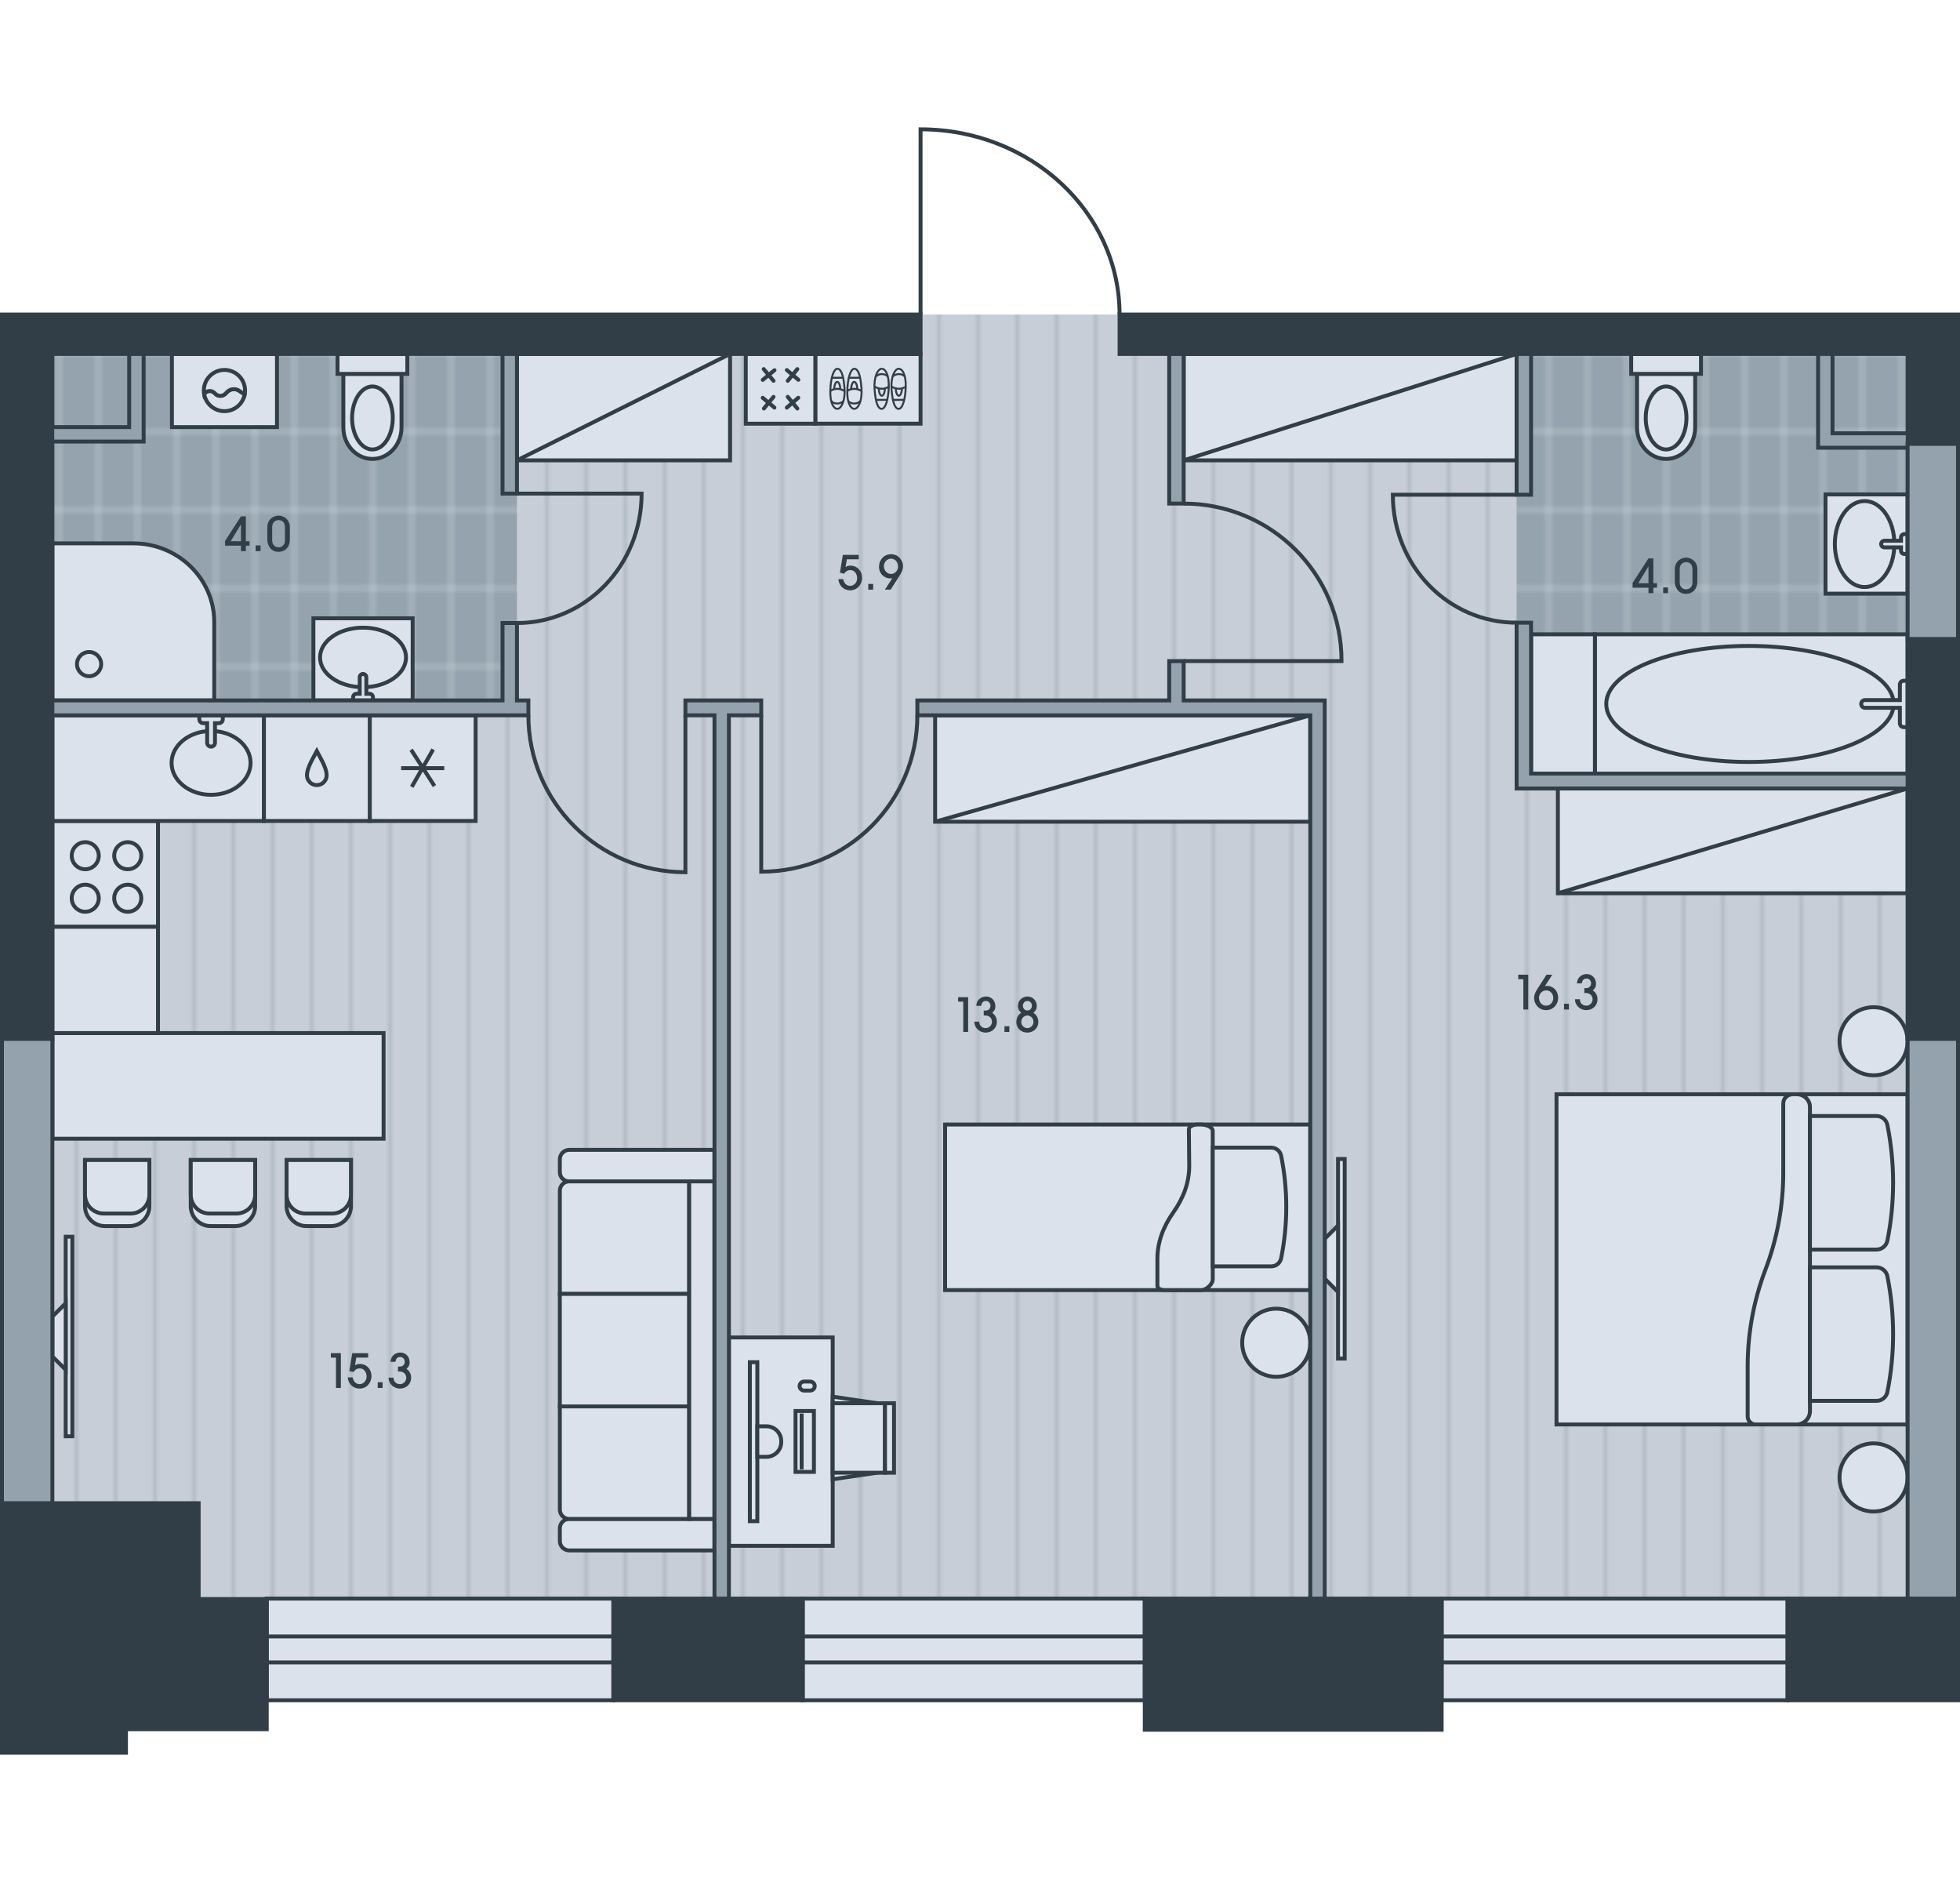<?xml version="1.0" encoding="utf-8"?>
<!-- Generator: Adobe Illustrator 26.0.2, SVG Export Plug-In . SVG Version: 6.00 Build 0)  -->
<svg version="1.1" id="Flat_06" xmlns="http://www.w3.org/2000/svg" xmlns:xlink="http://www.w3.org/1999/xlink" x="0px"
	 y="0px" viewBox="0 0 500 480" style="enable-background:new 0 0 500 480;" xml:space="preserve">
<style type="text/css">
	.st0{fill:none;}
	.st1{fill:#C8CED7;}
	.st2{opacity:0.5;fill:none;stroke:#95A3AE;stroke-width:0.75;enable-background:new    ;}
	.st3{fill:#95A3AE;}
	.st4{opacity:0.5;fill:none;stroke:#DCE2EB;stroke-width:0.75;enable-background:new    ;}
	.st5{fill-rule:evenodd;clip-rule:evenodd;fill:url(#Floor_00000047744443344904175330000002300240925678669727_);}
	.st6{fill-rule:evenodd;clip-rule:evenodd;fill:url(#SVGID_1_);}
	.st7{fill-rule:evenodd;clip-rule:evenodd;fill:url(#SVGID_00000069367447419088095470000006799101782606409116_);}
	.st8{fill-rule:evenodd;clip-rule:evenodd;fill:#DCE2EB;stroke:#313E48;stroke-miterlimit:22.926;}
	
		.st9{fill-rule:evenodd;clip-rule:evenodd;fill:none;stroke:#313E48;stroke-linecap:round;stroke-linejoin:round;stroke-miterlimit:22.926;}
	.st10{fill-rule:evenodd;clip-rule:evenodd;fill:none;stroke:#313E48;stroke-width:0.5;stroke-miterlimit:22.926;}
	.st11{fill:#DCE2EB;stroke:#313E48;stroke-miterlimit:10;}
	.st12{fill-rule:evenodd;clip-rule:evenodd;fill:#313E48;stroke:#313E48;stroke-miterlimit:10;}
	.st13{fill-rule:evenodd;clip-rule:evenodd;fill:#94A2AD;stroke:#313E48;stroke-miterlimit:22.926;}
	.st14{fill-rule:evenodd;clip-rule:evenodd;fill:none;stroke:#313E48;stroke-miterlimit:22.926;}
	.st15{fill:#313E48;}
</style>
<pattern  width="30" height="50" patternUnits="userSpaceOnUse" id="floor" viewBox="0 -50 30 50" style="overflow:visible;">
	<g>
		<rect y="-50" class="st0" width="30" height="50"/>
		<rect x="0" y="-50" class="st1" width="30" height="50"/>
		<line class="st2" x1="0.375" y1="0" x2="0.375" y2="-50"/>
		<line class="st2" x1="10.375" y1="0" x2="10.375" y2="-50"/>
		<line class="st2" x1="20.375" y1="0" x2="20.375" y2="-50"/>
	</g>
</pattern>
<pattern  width="30" height="60" patternUnits="userSpaceOnUse" id="wet_floor" viewBox="0 -60 30 60" style="overflow:visible;">
	<g>
		<rect y="-60" class="st0" width="30" height="60"/>
		<rect y="-60" class="st3" width="30" height="60"/>
		<line class="st4" x1="5" y1="0" x2="5" y2="-60"/>
		<line class="st4" x1="15" y1="0" x2="15" y2="-60"/>
		<line class="st4" x1="25" y1="0" x2="25" y2="-60"/>
		<line class="st4" x1="30" y1="-50" x2="0" y2="-50"/>
		<line class="st4" x1="30" y1="-10" x2="0" y2="-10"/>
		<line class="st4" x1="30" y1="-30" x2="0" y2="-30"/>
	</g>
</pattern>
<pattern  id="Floor_00000003814053524243790840000004259903777167491765_" xlink:href="#floor" patternTransform="matrix(-1 0 0 -1 -15880.023 -15010)">
</pattern>
<rect id="Floor_00000155862213044405456440000008360524472694721953_" x="0.5" y="80.217" style="fill-rule:evenodd;clip-rule:evenodd;fill:url(#Floor_00000003814053524243790840000004259903777167491765_);" width="499" height="353.407"/>
<g id="Wet_Floor_00000131342936079489171350000000622630444016045977_">
	<pattern  id="SVGID_1_" xlink:href="#wet_floor" patternTransform="matrix(-1 0 0 -1 -15880 -15060)">
	</pattern>
	<rect x="386.892" y="87.126" class="st6" width="103.929" height="112.075"/>
	
		<pattern  id="SVGID_00000119816000187025413430000012458559389339399328_" xlink:href="#wet_floor" patternTransform="matrix(-1 0 0 -1 -15880 -15060)">
	</pattern>
	
		<rect x="10.53" y="88.035" style="fill-rule:evenodd;clip-rule:evenodd;fill:url(#SVGID_00000119816000187025413430000012458559389339399328_);" width="121.349" height="92.509"/>
</g>
<g id="Furniture_00000031197984083371742710000015742391150950021287_">
	<g id="Room_00000086657233381493035220000014773479403252841857_">
		<g>
			<rect x="397.067" y="279.088" class="st8" width="89.566" height="84.214"/>
			<path class="st8" d="M454.912,281.445c0-1.37,1.111-2.357,2.481-2.357h0.924c1.881,0,3.405,1.401,3.405,3.282l0,77.526
				c0,1.881-1.524,3.406-3.405,3.406h-10.433c-1.135,0-2.054-0.919-2.054-2.053v-12.771c0-8.432,1.54-16.794,4.541-24.674
				c3.002-7.881,4.542-16.243,4.542-24.675V281.445z"/>
			<path class="st8" d="M461.722,284.639v34.055h16.984c1.346,0,2.504-0.949,2.768-2.269c1.948-9.742,1.948-19.775,0-29.517
				c-0.264-1.32-1.422-2.269-2.768-2.269L461.722,284.639z"/>
			<path class="st8" d="M461.722,323.234l0,34.056h16.984c1.346,0,2.504-0.949,2.768-2.27c1.948-9.742,1.948-19.774,0-29.516
				c-0.264-1.321-1.422-2.27-2.768-2.27H461.722z"/>
			<path class="st8" d="M477.948,368.131c4.797,0,8.686,3.889,8.686,8.686c0,4.798-3.888,8.686-8.686,8.686
				c-4.798,0-8.686-3.888-8.686-8.686C469.262,372.02,473.15,368.131,477.948,368.131z"/>
			<path class="st8" d="M477.948,256.884c4.797,0,8.686,3.889,8.686,8.687c0,4.797-3.888,8.686-8.686,8.686
				c-4.798,0-8.686-3.889-8.686-8.686C469.262,260.773,473.15,256.884,477.948,256.884z"/>
		</g>
		<g>
			<rect x="241.098" y="286.811" class="st8" width="93.16" height="42.229"/>
			<path class="st8" d="M303.282,288.01c0-0.646,1.016-1.2,2.215-1.2h0.831c1.661,0,3.046,0.738,3.046,1.661v37.922
				c0,0.922-1.385,2.647-3.046,2.647h-9.229c-1.014,0-1.845-0.462-1.845-1.015v-6.986c0-4.06,1.385-8.029,4.06-11.813
				c2.677-3.784,4.061-7.752,4.061-11.813L303.282,288.01z"/>
			<path class="st8" d="M309.374,292.707v30.271h14.951c1.199,0,2.214-0.831,2.491-2.03c1.753-8.676,1.753-17.535,0-26.211
				c-0.277-1.2-1.292-2.031-2.491-2.031H309.374z"/>
			<path class="st8" d="M325.572,333.774c4.797,0,8.686,3.889,8.686,8.686c0,4.798-3.889,8.687-8.686,8.687
				c-4.797,0-8.686-3.889-8.686-8.687C316.886,337.663,320.775,333.774,325.572,333.774z"/>
		</g>
		<g>
			<rect x="397.418" y="201.101" class="st8" width="89.215" height="26.726"/>
			<line class="st8" x1="486.633" y1="201.101" x2="397.418" y2="227.827"/>
		</g>
		<g>
			<rect x="238.555" y="182.444" class="st8" width="95.703" height="27.136"/>
			<line class="st8" x1="334.258" y1="182.444" x2="238.555" y2="209.58"/>
		</g>
		<g>
			<rect x="301.955" y="90.276" class="st8" width="84.937" height="27.136"/>
			<line class="st8" x1="386.892" y1="90.276" x2="301.955" y2="117.412"/>
		</g>
		<g>
			<rect x="131.879" y="90.276" class="st8" width="54.36" height="27.136"/>
			<line class="st8" x1="186.24" y1="90.276" x2="131.879" y2="117.412"/>
		</g>
		<g>
			<rect x="341.336" y="295.592" class="st8" width="1.697" height="50.895"/>
			<polygon class="st8" points="337.943,326.13 341.336,329.523 341.336,312.558 337.943,315.95 			"/>
		</g>
		<g>
			<rect x="16.759" y="315.425" class="st8" width="1.697" height="50.895"/>
			<polygon class="st8" points="13.366,345.963 16.759,349.356 16.759,332.391 13.366,335.783 			"/>
		</g>
		<g>
			<path class="st8" d="M145.22,395.439h37.043v-8.042H145.22c-1.311,0-2.404,1.086-2.404,2.391v3.261
				C142.817,394.352,143.909,395.439,145.22,395.439z"/>
			<path class="st8" d="M145.22,301.314h37.043v-8.042H145.22c-1.311,0-2.404,1.087-2.404,2.391v3.261
				C142.817,300.336,143.909,301.314,145.22,301.314z"/>
			<path class="st8" d="M142.817,330.009h33v-28.695h-30.625c-1.306,0-2.375,1.068-2.375,2.375V330.009z"/>
			<rect x="142.816" y="330.01" class="st8" width="33" height="28.695"/>
			<path class="st8" d="M142.817,358.703h33v28.695h-30.625c-1.306,0-2.375-1.068-2.375-2.375V358.703z"/>
			<rect x="175.816" y="301.314" class="st8" width="6.447" height="86.081"/>
		</g>
		<g>
			<rect x="190.249" y="90.276" class="st8" width="17.785" height="17.785"/>
			<g>
				<g>
					<line class="st9" x1="203.408" y1="104.194" x2="200.953" y2="101.213"/>
					<line class="st9" x1="200.719" y1="103.961" x2="203.643" y2="101.448"/>
				</g>
				<g>
					<line class="st9" x1="197.562" y1="103.961" x2="194.573" y2="101.456"/>
					<line class="st9" x1="194.872" y1="104.194" x2="197.329" y2="101.213"/>
				</g>
				<g>
					<line class="st9" x1="194.581" y1="96.888" x2="197.579" y2="94.418"/>
					<line class="st9" x1="197.329" y1="97.122" x2="194.823" y2="94.132"/>
				</g>
				<g>
					<line class="st9" x1="200.953" y1="97.122" x2="203.408" y2="94.14"/>
					<line class="st9" x1="203.663" y1="96.866" x2="200.719" y2="94.374"/>
				</g>
			</g>
		</g>
		<g>
			<rect x="208.033" y="90.276" class="st8" width="26.805" height="17.779"/>
			<g>
				<g>
					<g>
						<path class="st10" d="M227.441,99.358c0.255,3.239,0.841,4.908,1.811,4.918c0.97,0.011,1.716-2.452,1.804-5.552
							c0.089-3.1-0.823-4.66-1.793-4.67C228.294,94.043,227.186,96.118,227.441,99.358z"/>
						<line class="st10" x1="230.673" y1="101.978" x2="227.791" y2="101.989"/>
						<path class="st10" d="M231.059,98.636c-1.143,0.685-2.353,0.711-3.653-0.05"/>
						<path class="st10" d="M230.824,96.04c-0.675-0.83-2.328-0.845-3.121,0.014"/>
						<path class="st10" d="M228.491,99.047c0.058,1.089,0.4,1.898,0.804,1.898c0.403,0,0.745-0.807,0.804-1.894"/>
					</g>
					<g>
						<path class="st10" d="M223.108,99.358c0.255,3.239,0.841,4.908,1.811,4.918c0.97,0.011,1.716-2.452,1.804-5.552
							c0.089-3.1-0.823-4.66-1.793-4.67C223.961,94.043,222.853,96.118,223.108,99.358z"/>
						<line class="st10" x1="226.339" y1="101.978" x2="223.458" y2="101.989"/>
						<path class="st10" d="M226.725,98.636c-1.143,0.685-2.353,0.711-3.653-0.05"/>
						<path class="st10" d="M226.49,96.04c-0.675-0.83-2.328-0.845-3.121,0.014"/>
						<path class="st10" d="M224.157,99.047c0.058,1.089,0.4,1.898,0.804,1.898c0.403,0,0.745-0.807,0.804-1.894"/>
					</g>
				</g>
				<g>
					<g>
						<path class="st10" d="M215.431,98.972c-0.255-3.239-0.841-4.908-1.811-4.918c-0.97-0.011-1.716,2.452-1.804,5.552
							c-0.089,3.1,0.823,4.66,1.793,4.67C214.578,104.287,215.687,102.211,215.431,98.972z"/>
						<line class="st10" x1="212.2" y1="96.352" x2="215.082" y2="96.341"/>
						<path class="st10" d="M211.814,99.693c1.143-0.685,2.353-0.711,3.653,0.05"/>
						<path class="st10" d="M212.049,102.289c0.675,0.83,2.328,0.846,3.121-0.014"/>
						<path class="st10" d="M214.382,99.283c-0.058-1.089-0.4-1.898-0.804-1.898c-0.403,0-0.745,0.807-0.804,1.894"/>
					</g>
					<g>
						<path class="st10" d="M219.765,98.972c-0.255-3.239-0.841-4.908-1.811-4.918c-0.97-0.011-1.716,2.452-1.804,5.552
							c-0.089,3.1,0.823,4.66,1.793,4.67C218.912,104.287,220.02,102.211,219.765,98.972z"/>
						<line class="st10" x1="216.534" y1="96.352" x2="219.415" y2="96.341"/>
						<path class="st10" d="M216.148,99.693c1.143-0.685,2.353-0.711,3.653,0.05"/>
						<path class="st10" d="M216.383,102.289c0.675,0.83,2.328,0.846,3.121-0.014"/>
						<path class="st10" d="M218.716,99.283c-0.058-1.089-0.4-1.898-0.804-1.898c-0.403,0-0.745,0.807-0.804,1.894"/>
					</g>
				</g>
			</g>
		</g>
		<g>
			<rect x="185.947" y="341.109" class="st8" width="26.478" height="53.16"/>
			<polygon class="st8" points="223.762,375.615 212.425,377.287 212.425,356.22 223.762,357.879 			"/>
			<rect x="212.426" y="357.893" class="st8" width="13.345" height="17.722"/>
			<rect x="225.77" y="357.893" class="st8" width="2.293" height="17.722"/>
			<rect x="202.94" y="359.874" class="st8" width="4.691" height="15.533"/>
			<rect x="191.288" y="347.417" class="st8" width="1.91" height="40.557"/>
			<path class="st8" d="M193.198,371.55h2.36c2.052,0,3.732-1.679,3.732-3.733v-0.302c0-2.053-1.679-3.733-3.732-3.733h-2.36V371.55
				z"/>
			<path class="st8" d="M206.691,354.661h-1.564c-0.631,0-1.146-0.516-1.146-1.146v-0.001c0-0.631,0.515-1.146,1.146-1.146h1.564
				c0.631,0,1.146,0.515,1.146,1.146v0.001C207.838,354.146,207.322,354.661,206.691,354.661z"/>
			<rect x="204.502" y="361.02" class="st8" width="0.004" height="13.24"/>
		</g>
	</g>
	<g id="Kitchen_00000026132049335113510160000013630525664349238690_">
		<g>
			<polygon class="st8" points="97.851,290.431 97.851,263.48 49.422,263.48 16.334,263.48 13.366,263.48 13.366,290.431 			"/>
			<g>
				<g>
					<path class="st8" d="M38.106,295.857v11.777c0,2.789-2.285,5.077-5.08,5.077h-6.261c-2.795,0-5.08-2.288-5.08-5.077v-11.777
						H38.106z"/>
					<path class="st8" d="M38.106,295.857v8.891c0,2.611-2.138,4.75-4.749,4.75h-6.923c-2.611,0-4.749-2.139-4.749-4.75v-8.891
						H38.106z"/>
				</g>
				<g>
					<path class="st8" d="M65.083,295.857v11.777c0,2.789-2.285,5.077-5.08,5.077h-6.261c-2.795,0-5.08-2.288-5.08-5.077v-11.777
						H65.083z"/>
					<path class="st8" d="M65.083,295.857v8.891c0,2.611-2.138,4.75-4.749,4.75H53.41c-2.611,0-4.749-2.139-4.749-4.75v-8.891
						H65.083z"/>
				</g>
				<g>
					<path class="st8" d="M89.532,295.857v11.777c0,2.789-2.285,5.077-5.08,5.077h-6.261c-2.795,0-5.08-2.288-5.08-5.077v-11.777
						H89.532z"/>
					<path class="st8" d="M89.532,295.857v8.891c0,2.611-2.138,4.75-4.749,4.75H77.86c-2.612,0-4.749-2.139-4.749-4.75v-8.891
						H89.532z"/>
				</g>
			</g>
		</g>
		<g>
			<g>
				<rect x="94.322" y="182.444" class="st8" width="27.009" height="26.941"/>
				<g>
					
						<rect x="107.826" y="190.912" transform="matrix(0.841 -0.541 0.541 0.841 -88.817 89.425)" class="st8" width="0.006" height="10.005"/>
					<rect x="102.827" y="195.912" class="st8" width="10.005" height="0.006"/>
					
						<rect x="102.827" y="195.912" transform="matrix(0.496 -0.868 0.868 0.496 -115.771 192.336)" class="st8" width="10.005" height="0.006"/>
				</g>
			</g>
			<g>
				<rect x="67.313" y="182.444" class="st8" width="27.009" height="26.941"/>
				<path class="st8" d="M80.817,200.241c1.254,0,1.952-0.836,2.251-1.395c1.037-1.933-1.357-5.52-2.251-7.258
					c-0.893,1.738-3.287,5.325-2.251,7.258C78.866,199.405,79.563,200.241,80.817,200.241z"/>
			</g>
			<g>
				<rect x="13.366" y="209.385" class="st8" width="26.941" height="26.995"/>
				<path class="st8" d="M18.295,218.245c0,1.905,1.544,3.45,3.45,3.45c1.906,0,3.45-1.545,3.45-3.45c0-1.905-1.544-3.45-3.45-3.45
					C19.838,214.795,18.295,216.34,18.295,218.245z"/>
				<path class="st8" d="M29.137,218.245c0,1.905,1.545,3.45,3.451,3.45c1.905,0,3.45-1.545,3.45-3.45c0-1.905-1.545-3.45-3.45-3.45
					C30.682,214.795,29.137,216.34,29.137,218.245z"/>
				<path class="st8" d="M18.295,229.089c0,1.905,1.544,3.45,3.45,3.45c1.906,0,3.45-1.544,3.45-3.45c0-1.905-1.544-3.45-3.45-3.45
					C19.838,225.639,18.295,227.183,18.295,229.089z"/>
				<path class="st8" d="M29.137,229.089c0,1.905,1.545,3.45,3.451,3.45c1.905,0,3.45-1.544,3.45-3.45c0-1.905-1.545-3.45-3.45-3.45
					C30.682,225.639,29.137,227.183,29.137,229.089z"/>
			</g>
			<rect x="13.366" y="236.381" class="st8" width="26.941" height="27.099"/>
			<g>
				<rect x="13.366" y="182.444" class="st8" width="53.947" height="26.942"/>
				<path class="st8" d="M53.842,202.715c-5.565,0-10.076-3.644-10.076-8.14c0-4.495,4.512-8.139,10.076-8.139
					c5.566,0,10.078,3.644,10.078,8.139C63.92,199.071,59.408,202.715,53.842,202.715z"/>
				<path class="st8" d="M53.842,182.444h2.993v0.999c0,0.551-0.446,0.998-0.998,0.998h-0.997l0,4.989
					c0,0.551-0.447,0.998-0.999,0.998c-0.55,0-0.997-0.447-0.997-0.998v-4.989h-0.999c-0.55,0-0.997-0.447-0.997-0.998v-0.999
					H53.842z"/>
			</g>
		</g>
	</g>
	<g id="Bathroom_00000084497396437503738160000006941831319653216412_">
		<g>
			<path class="st8" d="M87.589,109.015c0,4.438,3.321,8.035,7.418,8.035c4.096,0,7.417-3.597,7.417-8.035V95.357H87.589V109.015z"
				/>
			<path class="st8" d="M95.007,114.639c2.867,0,5.193-3.597,5.193-8.035s-2.326-8.035-5.193-8.035
				c-2.868,0-5.193,3.597-5.193,8.035S92.139,114.639,95.007,114.639z"/>
			<rect x="86.105" y="90.276" class="st8" width="17.804" height="5.08"/>
		</g>
		<g>
			<path class="st8" d="M417.604,109.015c0,4.438,3.321,8.035,7.418,8.035c4.096,0,7.417-3.597,7.417-8.035V95.357h-14.835V109.015z
				"/>
			<path class="st8" d="M425.022,114.639c2.867,0,5.193-3.597,5.193-8.035s-2.326-8.035-5.193-8.035
				c-2.868,0-5.193,3.597-5.193,8.035S422.155,114.639,425.022,114.639z"/>
			<rect x="416.12" y="90.276" class="st8" width="17.804" height="5.08"/>
		</g>
		<g>
			<rect x="79.953" y="157.701" class="st8" width="25.311" height="20.942"/>
			<path class="st8" d="M103.578,167.675c0-4.193-4.911-7.593-10.968-7.593c-6.057,0-10.968,3.4-10.968,7.593
				c0,4.194,4.911,7.593,10.968,7.593C98.667,175.268,103.578,171.869,103.578,167.675z"/>
			<path class="st8" d="M90.078,178.643V177.8c0-0.466,0.378-0.843,0.843-0.843h0.845v-4.219c0-0.466,0.378-0.844,0.843-0.844
				c0.466,0,0.843,0.378,0.843,0.844v4.219h0.843c0.466,0,0.843,0.378,0.843,0.843v0.843H90.078z"/>
		</g>
		<g>
			<rect x="465.693" y="126.103" class="st8" width="20.942" height="25.311"/>
			<path class="st8" d="M475.666,127.79c-4.193,0-7.593,4.911-7.593,10.968c0,6.057,3.4,10.968,7.593,10.968
				c4.194,0,7.593-4.911,7.593-10.968C483.259,132.701,479.861,127.79,475.666,127.79z"/>
			<path class="st8" d="M486.634,141.289h-0.844c-0.466,0-0.843-0.378-0.843-0.843v-0.844h-4.219c-0.466,0-0.844-0.378-0.844-0.843
				s0.378-0.843,0.844-0.843h4.219v-0.843c0-0.466,0.378-0.843,0.843-0.843h0.844V141.289z"/>
		</g>
		<g>
			<rect x="43.858" y="90.276" class="st8" width="26.798" height="18.661"/>
			<path class="st8" d="M57.258,104.866c2.565,0,4.702-1.838,5.165-4.269l-1.402-0.935c-0.964-0.643-2.25-0.516-3.07,0.304
				l-0.463,0.463c-0.71,0.708-1.858,0.707-2.565-0.002l-0.209-0.21c-0.778-0.777-2.063-0.614-2.638,0.295
				C52.505,102.986,54.661,104.866,57.258,104.866z"/>
			<path class="st8" d="M57.951,99.966c0.82-0.82,2.106-0.947,3.07-0.304l1.402,0.935c0.061-0.321,0.093-0.652,0.093-0.99
				c0-2.904-2.354-5.258-5.258-5.258c-2.905,0-5.26,2.354-5.26,5.258c0,0.308,0.027,0.611,0.078,0.906
				c0.575-0.909,1.86-1.071,2.638-0.295l0.209,0.21c0.707,0.709,1.855,0.71,2.565,0.002L57.951,99.966z"/>
		</g>
		<g>
			<g>
				<rect x="406.868" y="161.783" class="st8" width="79.766" height="35.517"/>
				<path class="st8" d="M446.096,194.34c-20.069,0-36.339-6.626-36.339-14.799c0-8.173,16.271-14.799,36.339-14.799
					c20.07,0,36.981,6.625,36.981,14.799C483.077,187.715,466.166,194.34,446.096,194.34z"/>
				<path class="st8" d="M486.634,179.541v-5.92h-0.987c-0.545,0-0.987,0.442-0.987,0.987v3.946h-8.879
					c-0.545,0-0.987,0.442-0.987,0.987c0,0.545,0.442,0.987,0.987,0.987h8.879v3.946c0,0.545,0.442,0.987,0.987,0.987h0.987V179.541
					z"/>
			</g>
			<rect x="390.576" y="161.783" class="st8" width="16.292" height="35.517"/>
		</g>
		<g>
			<path class="st8" d="M13.366,178.643h41.292v-19.982c0-11.07-9.261-20.077-20.645-20.077H13.366L13.366,178.643z"/>
			<circle class="st8" cx="22.725" cy="169.381" r="3.087"/>
		</g>
	</g>
</g>
<g id="Windows_00000075879788627557075250000006686261104293161122_">
	<g>
		<rect x="367.768" y="407.718" class="st11" width="88.249" height="25.933"/>
		<rect x="367.768" y="417.376" class="st11" width="88.249" height="6.616"/>
	</g>
	<g>
		<rect x="204.778" y="407.718" class="st11" width="87.256" height="25.933"/>
		<rect x="204.778" y="417.376" class="st11" width="87.256" height="6.616"/>
	</g>
	<g>
		<rect x="68.047" y="407.718" class="st11" width="88.424" height="25.933"/>
		<rect x="68.047" y="417.376" class="st11" width="88.424" height="6.616"/>
	</g>
</g>
<g id="Walls_00000060718232341011531940000003184677942681642639_">
	<g>
		<rect x="456.017" y="407.717" class="st12" width="43.483" height="25.934"/>
		<rect x="292.034" y="407.718" class="st12" width="75.735" height="33.451"/>
		<rect x="156.471" y="407.718" class="st12" width="48.307" height="25.933"/>
		<polygon class="st12" points="50.677,407.834 50.677,383.388 0.5,383.388 0.5,447.017 32.139,447.017 32.139,441.041 
			68.047,441.041 68.047,407.834 		"/>
		<polygon class="st12" points="13.366,265.138 13.366,90.276 234.838,90.276 234.838,80.217 0.5,80.217 0.5,85.246 0.5,90.276 
			0.5,265.138 		"/>
		<polygon class="st12" points="486.634,90.276 486.634,113.211 499.5,113.211 499.5,85.246 499.499,85.246 499.499,80.217 
			285.605,80.217 285.605,90.276 		"/>
		<rect x="486.634" y="162.97" class="st12" width="12.866" height="101.993"/>
	</g>
	<g>
		<rect x="386.892" y="90.276" class="st13" width="3.684" height="35.908"/>
		<polygon class="st13" points="390.576,201.101 486.633,201.101 486.633,197.3 390.576,197.3 390.576,158.817 386.892,158.817 
			386.892,197.3 386.892,201.101 		"/>
		<polygon class="st13" points="467.48,114.196 486.662,114.196 486.662,110.511 467.48,110.511 467.48,90.276 463.796,90.276 
			463.796,110.511 463.796,114.196 		"/>
		<polygon class="st13" points="182.263,182.444 182.263,407.717 185.947,407.717 185.947,182.444 194.193,182.444 194.193,178.643 
			174.85,178.643 174.85,182.444 		"/>
		<polygon class="st13" points="234.019,182.444 334.258,182.444 334.258,407.717 337.943,407.717 337.943,182.444 337.943,178.936 
			337.943,178.643 301.955,178.643 301.955,168.613 298.27,168.613 298.27,178.643 234.019,178.643 		"/>
		<rect x="298.27" y="90.276" class="st13" width="3.685" height="38.16"/>
		<polygon class="st13" points="13.366,182.444 134.79,182.444 134.79,178.643 131.879,178.643 131.879,158.9 128.195,158.9 
			128.195,178.643 13.366,178.643 		"/>
		<rect x="128.195" y="90.276" class="st13" width="3.684" height="35.616"/>
		<polygon class="st13" points="13.337,112.617 32.957,112.617 36.642,112.617 36.642,108.932 36.642,90.276 32.957,90.276 
			32.957,108.932 13.337,108.932 		"/>
		<rect x="0.5" y="264.963" class="st13" width="12.866" height="118.425"/>
		<rect x="486.633" y="113.211" class="st13" width="12.866" height="49.759"/>
		<rect x="486.633" y="264.963" class="st13" width="12.866" height="142.754"/>
	</g>
</g>
<g id="Doors_00000016792052050856899250000005022059258468596379_">
	<path class="st14" d="M285.605,80.217c0-26.065-22.707-47.234-50.768-47.234v47.234"/>
	<path class="st14" d="M301.955,128.436c22.259,0,40.275,17.869,40.275,40.177h-40.275"/>
	<path class="st14" d="M234.019,182.444c0,22.038-17.738,39.877-39.827,39.877v-39.877"/>
	<path class="st14" d="M134.79,182.444c0,22.116,17.894,40.017,40.06,40.017l0-40.017"/>
	<path class="st14" d="M386.892,158.817c-17.455,0-31.577-14.515-31.577-32.632h31.577"/>
	<path class="st14" d="M131.879,158.9c17.578,0,31.798-14.764,31.798-33.008h-31.798"/>
</g>
<g id="Numbers_00000126300911244625373310000002527430875072567722_">
	<g>
		<path class="st15" d="M421.774,148.753h0.936v1.139h-0.936v1.392h-1.247v-1.392h-4.054v-1.211l4.054-6.272h1.247V148.753z
			 M420.527,148.753v-4.27h-0.024l-2.591,4.27H420.527z"/>
		<path class="st15" d="M424.273,151.283v-1.463h1.247v1.463H424.273z"/>
		<path class="st15" d="M432.994,148.429c0,1.511-0.936,3.022-2.891,3.022c-2.039,0-2.854-1.715-2.854-3.118v-3.095
			c0-2.255,1.775-3.01,2.903-3.01c1.319,0,2.842,0.995,2.842,2.926V148.429z M431.747,145.154c0-1.559-1.139-1.787-1.607-1.787
			c-0.624,0-1.643,0.36-1.643,1.787v3.274c0,1.835,1.427,1.883,1.655,1.883c0.492,0,0.899-0.228,1.199-0.563
			c0.396-0.468,0.396-0.852,0.396-1.319V145.154z"/>
	</g>
	<g>
		<path class="st15" d="M219.061,141.518v1.14h-3.022l-0.336,1.967c0.181-0.108,0.528-0.36,1.235-0.36
			c1.775,0,2.975,1.392,2.975,3.118c0,1.644-1.188,3.179-3.034,3.179c-1.667,0-2.866-1.199-3.022-2.854h1.247
			c0.192,0.995,0.792,1.715,1.787,1.715c0.912,0,1.775-0.827,1.775-1.942c0-1.056-0.647-2.075-1.728-2.075
			c-0.995,0-1.403,0.636-1.595,0.924l-1.079-0.252l0.743-4.558H219.061z"/>
		<path class="st15" d="M221.499,150.393v-1.463h1.248v1.463H221.499z"/>
		<path class="st15" d="M225.735,150.393l1.883-2.914c-0.203,0.035-0.336,0.048-0.516,0.048c-1.475,0-2.866-1.163-2.866-2.999
			c0-1.715,1.271-3.178,3.046-3.178c2.159,0,3.083,1.895,3.083,3.011c0,0.768-0.264,1.475-0.684,2.135l-2.471,3.897H225.735z
			 M227.295,142.489c-1.067,0-1.812,0.936-1.812,1.919c0,1.055,0.78,1.979,1.799,1.979c1.152,0,1.836-1.031,1.836-1.895
			C229.118,143.376,228.338,142.489,227.295,142.489z"/>
	</g>
	<g>
		<path class="st15" d="M246.972,263.195h-1.247v-7.736h-1.308v-1.139h2.555V263.195z"/>
		<path class="st15" d="M249.806,260.58c0.06,1.571,1.415,1.643,1.655,1.643c1.008,0,1.595-0.875,1.595-1.631
			c0-0.972-0.792-1.595-1.655-1.595h-0.456v-1.247h0.432c1.295,0,1.295-1.188,1.295-1.235c0-0.636-0.468-1.224-1.187-1.224
			c-0.24,0-1.056,0.06-1.188,1.248h-1.248c0.132-2.015,1.835-2.387,2.471-2.387c1.392,0,2.399,1.055,2.399,2.458
			c0,0.959-0.408,1.355-0.815,1.727c1.019,0.636,1.199,1.667,1.199,2.207c0,1.775-1.343,2.818-2.878,2.818
			c-1.487,0-2.867-1.151-2.867-2.783H249.806z"/>
		<path class="st15" d="M256.238,263.195v-1.463h1.247v1.463H256.238z"/>
		<path class="st15" d="M264.886,260.58c0,1.631-1.234,2.783-2.806,2.783c-1.464,0-2.807-0.972-2.807-2.747
			c0-1.379,0.875-2.087,1.247-2.315c-0.323-0.275-0.839-0.768-0.839-1.739c0-1.439,1.139-2.411,2.422-2.411
			c1.331,0,2.387,1.067,2.387,2.398c0,1.043-0.563,1.511-0.875,1.751C264.695,258.949,264.886,260.101,264.886,260.58z
			 M262.081,258.997c-0.924,0-1.56,0.815-1.56,1.643c0,0.864,0.72,1.583,1.547,1.583c0.948,0,1.571-0.827,1.571-1.571
			C263.639,259.609,262.812,258.997,262.081,258.997z M262.092,255.291c-0.684,0-1.163,0.588-1.163,1.224
			c0,0.54,0.42,1.211,1.151,1.211c0.779,0,1.163-0.624,1.163-1.26C263.244,255.951,262.86,255.291,262.092,255.291z"/>
	</g>
	<g>
		<path class="st15" d="M86.955,353.994h-1.248v-7.736H84.4v-1.139h2.555V353.994z"/>
		<path class="st15" d="M93.914,345.119v1.139h-3.022l-0.336,1.967c0.181-0.108,0.528-0.359,1.235-0.359
			c1.775,0,2.975,1.391,2.975,3.118c0,1.643-1.188,3.178-3.034,3.178c-1.667,0-2.866-1.199-3.022-2.854h1.247
			c0.192,0.996,0.792,1.715,1.787,1.715c0.912,0,1.775-0.827,1.775-1.943c0-1.055-0.647-2.075-1.728-2.075
			c-0.995,0-1.403,0.636-1.595,0.923l-1.079-0.251l0.743-4.558H93.914z"/>
		<path class="st15" d="M96.353,353.994v-1.463h1.248v1.463H96.353z"/>
		<path class="st15" d="M100.384,351.379c0.061,1.571,1.416,1.643,1.655,1.643c1.008,0,1.596-0.875,1.596-1.631
			c0-0.972-0.792-1.595-1.655-1.595h-0.456v-1.247h0.432c1.296,0,1.296-1.188,1.296-1.235c0-0.636-0.468-1.224-1.188-1.224
			c-0.24,0-1.056,0.06-1.188,1.248h-1.247c0.132-2.015,1.835-2.387,2.471-2.387c1.391,0,2.398,1.055,2.398,2.458
			c0,0.959-0.408,1.355-0.815,1.727c1.02,0.636,1.199,1.667,1.199,2.207c0,1.775-1.344,2.818-2.879,2.818
			c-1.486,0-2.866-1.151-2.866-2.783H100.384z"/>
	</g>
	<g>
		<path class="st15" d="M389.86,257.47h-1.247v-7.736h-1.308v-1.139h2.555V257.47z"/>
		<path class="st15" d="M395.992,248.595l-1.883,2.914c0.204-0.036,0.324-0.06,0.528-0.06c1.679,0,2.854,1.367,2.854,2.998
			c0,1.763-1.283,3.19-3.058,3.19c-2.147,0-3.083-1.883-3.083-3.022c0-1.079,0.516-1.835,0.672-2.123l2.495-3.898H395.992z
			 M394.433,256.498c1.055,0,1.811-0.935,1.811-1.919c0-1.127-0.78-1.991-1.787-1.991c-1.008,0-1.859,0.864-1.859,1.907
			C392.598,255.599,393.366,256.498,394.433,256.498z"/>
		<path class="st15" d="M398.994,257.47v-1.463h1.247v1.463H398.994z"/>
		<path class="st15" d="M403.026,254.855c0.06,1.571,1.415,1.643,1.655,1.643c1.008,0,1.595-0.875,1.595-1.631
			c0-0.972-0.792-1.595-1.655-1.595h-0.456v-1.247h0.432c1.295,0,1.295-1.188,1.295-1.235c0-0.636-0.468-1.224-1.187-1.224
			c-0.24,0-1.056,0.06-1.188,1.248h-1.248c0.132-2.015,1.835-2.387,2.471-2.387c1.392,0,2.399,1.055,2.399,2.458
			c0,0.959-0.408,1.355-0.815,1.727c1.019,0.636,1.199,1.667,1.199,2.207c0,1.775-1.343,2.818-2.878,2.818
			c-1.487,0-2.867-1.151-2.867-2.783H403.026z"/>
	</g>
	<g>
		<path class="st15" d="M62.715,138.039h0.936v1.139h-0.936v1.392h-1.248v-1.392h-4.054v-1.211l4.054-6.272h1.248V138.039z
			 M61.467,138.039v-4.27h-0.023l-2.591,4.27H61.467z"/>
		<path class="st15" d="M65.213,140.569v-1.463h1.248v1.463H65.213z"/>
		<path class="st15" d="M73.935,137.715c0,1.511-0.936,3.022-2.89,3.022c-2.039,0-2.854-1.715-2.854-3.118v-3.095
			c0-2.255,1.774-3.01,2.902-3.01c1.319,0,2.842,0.995,2.842,2.926V137.715z M72.688,134.44c0-1.559-1.14-1.787-1.607-1.787
			c-0.623,0-1.643,0.36-1.643,1.787v3.274c0,1.835,1.427,1.883,1.655,1.883c0.491,0,0.899-0.228,1.199-0.563
			c0.396-0.468,0.396-0.852,0.396-1.319V134.44z"/>
	</g>
</g>
</svg>

